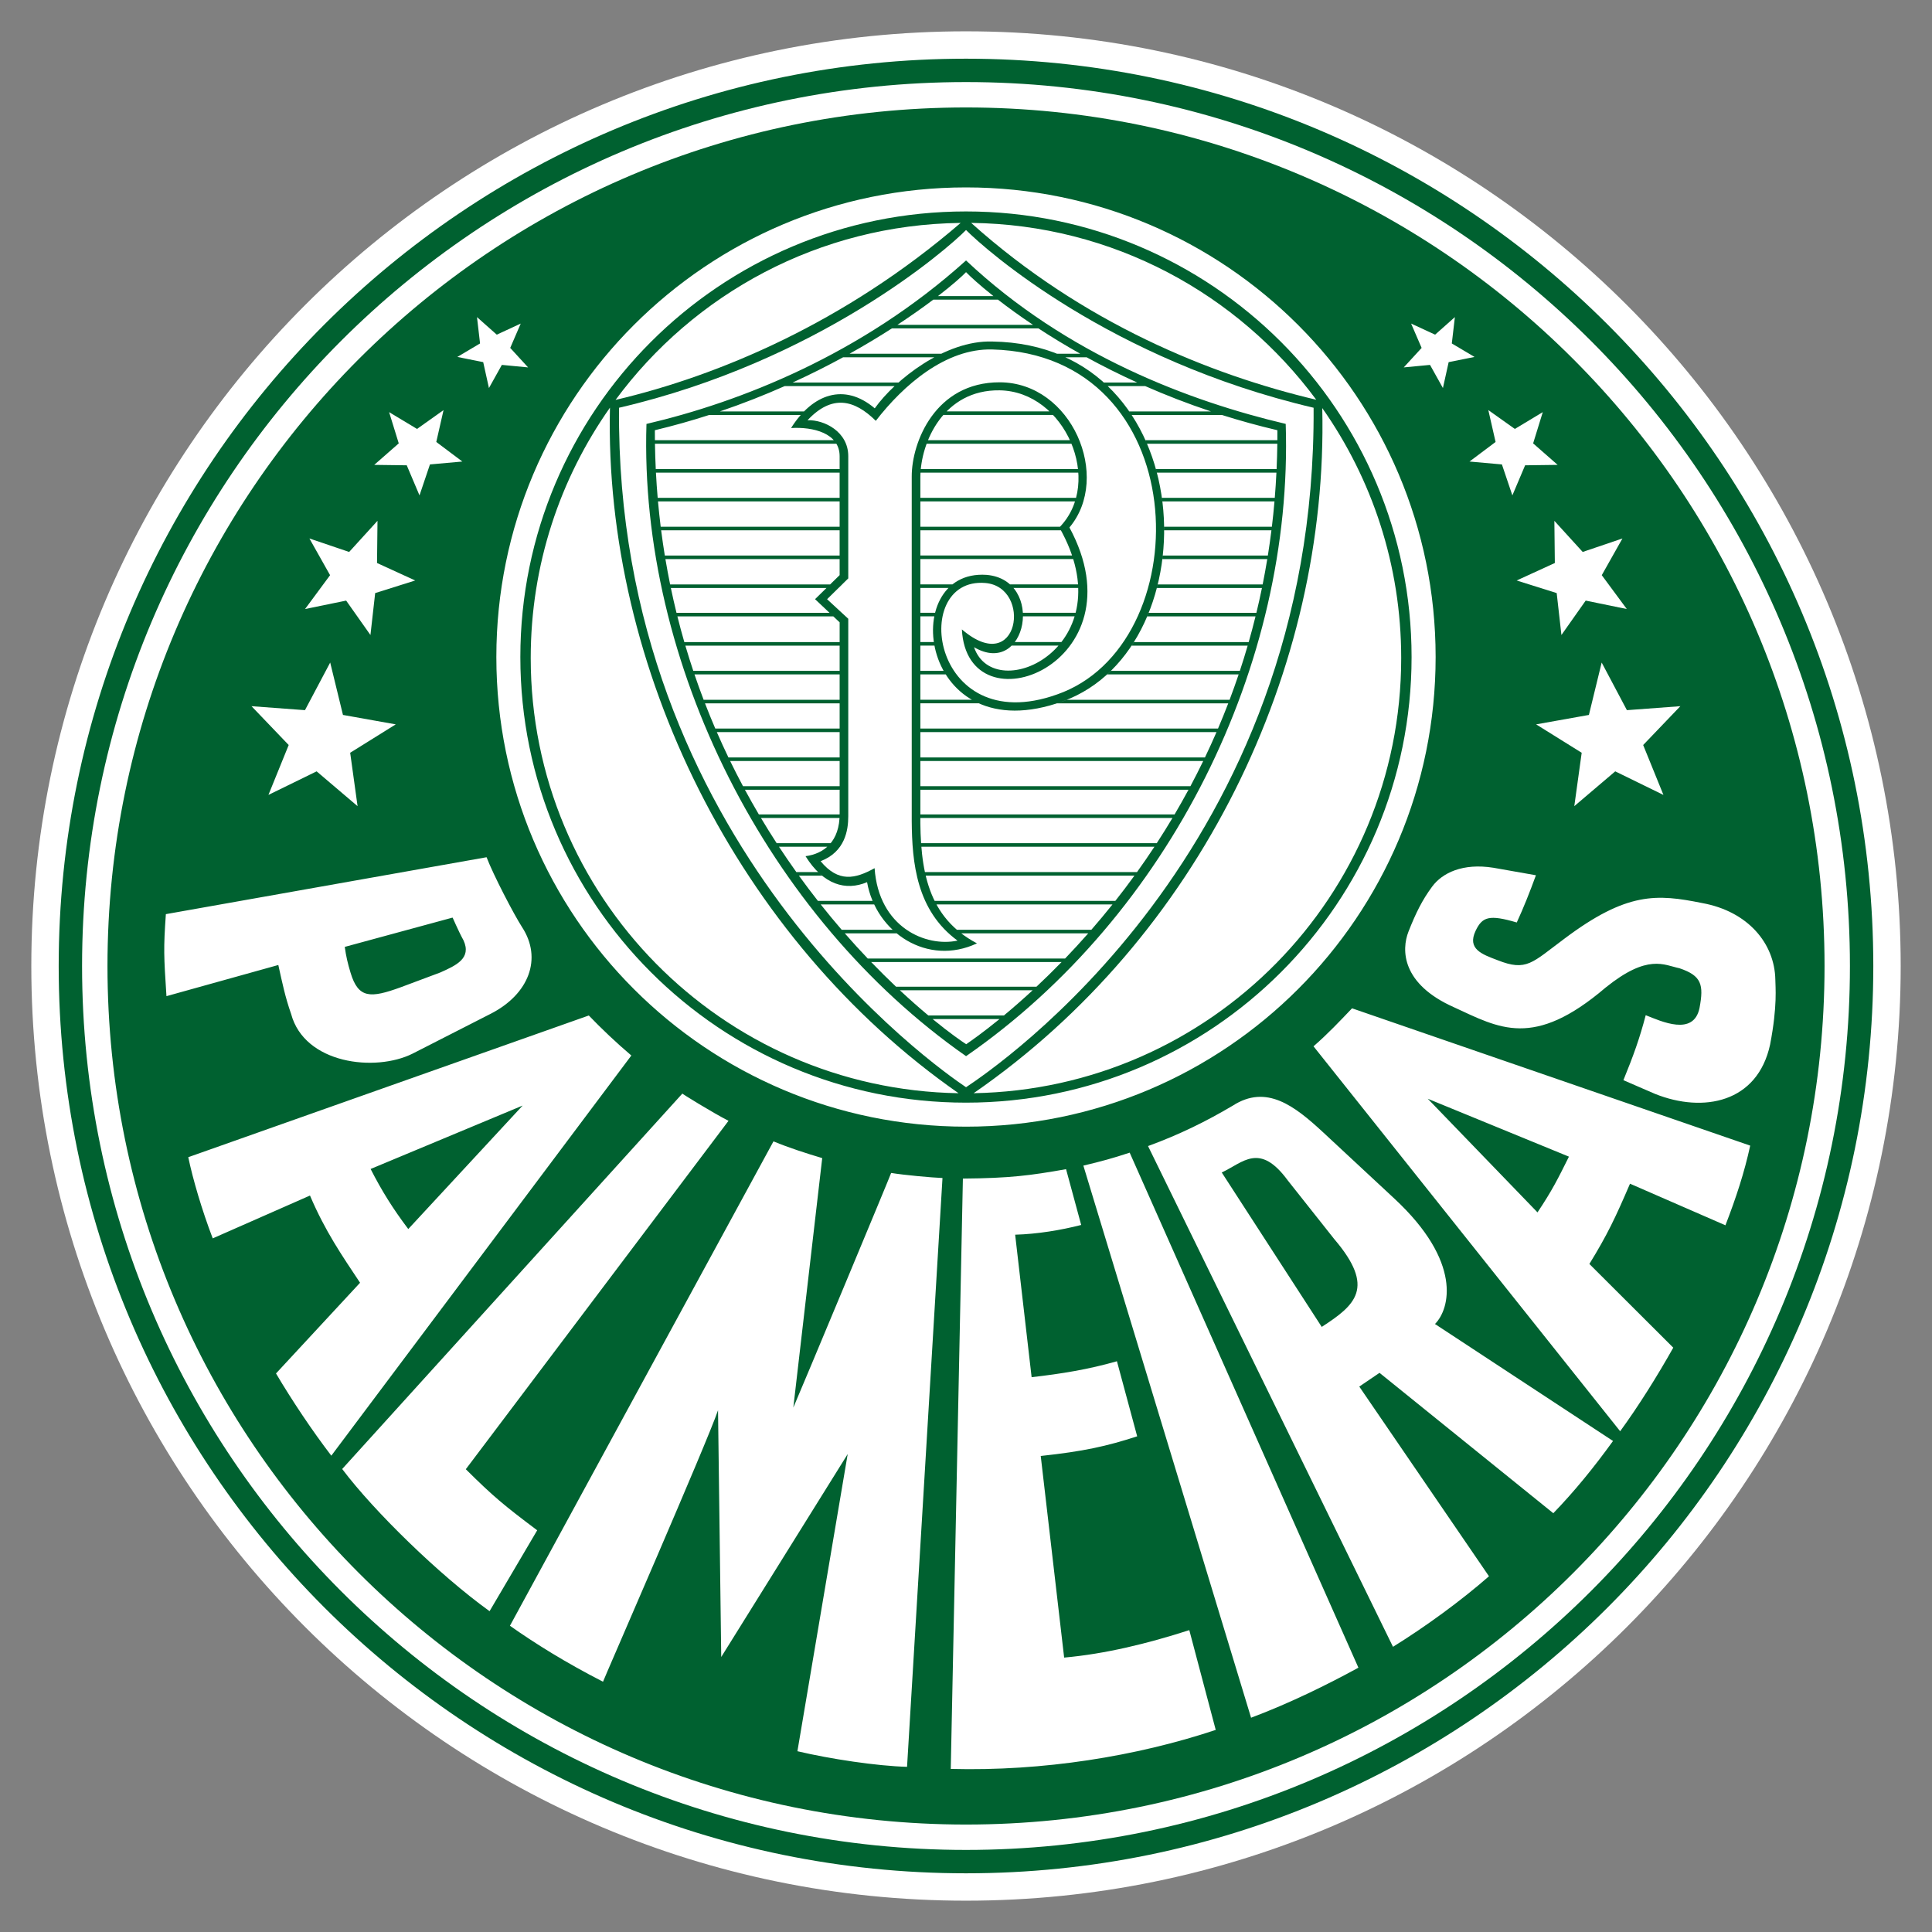 <svg xmlns="http://www.w3.org/2000/svg" viewBox="0 0 1000 1000"><rect x="0" y="0" width="1000" height="1000" fill="#808080" stroke="none"/><defs><style>      .cls-1, .cls-2 {        fill: #006130;      }      .cls-3 {        fill: #fff;      }      .cls-3, .cls-2 {        fill-rule: evenodd;      }    </style></defs><g><g id="Camada_1"><g><path class="cls-3" d="M500,16.21c267.19,0,483.79,216.6,483.79,483.79s-216.6,483.79-483.79,483.79S16.21,767.19,16.21,500,232.81,16.21,500,16.21"></path><path class="cls-2" d="M500,42.48h0c252.68,0,457.52,204.84,457.52,457.52s-204.84,457.52-457.52,457.52S42.48,752.68,42.48,500,247.32,42.48,500,42.48M500,30.38c259.37,0,469.62,210.26,469.62,469.62s-210.25,469.62-469.62,469.62S30.38,759.37,30.38,500,240.64,30.38,500,30.38Z"></path><path class="cls-2" d="M730.39,167.48h0l5.44,12.6-9.26,10.09,13.6-1.3,6.68,11.98,2.97-13.41,13.39-2.69-11.76-6.98,1.59-13.64-10.23,9.09-12.41-5.74ZM770.35,212.25h0l3.76,16.51-13.49,10.13,16.77,1.5,5.41,16.03,6.6-15.58,16.84-.22-12.69-11.13,4.99-16.17-14.45,8.7-13.75-9.77ZM804.54,269.58h0l.24,21.83-19.76,9.05,20.72,6.52,2.45,21.7,12.56-17.81,21.27,4.36-12.95-17.52,10.7-19-20.57,6.98-14.66-16.1ZM829.02,342.94h0l-6.61,27.11-27.32,4.88,23.59,14.7-3.83,27.64,21.19-18.02,24.95,12.2-10.49-25.83,19.25-20.1-27.67,2.06-13.05-24.63ZM170.91,342.94h0l6.61,27.11,27.32,4.88-23.59,14.7,3.83,27.64-21.19-18.02-24.95,12.2,10.49-25.83-19.25-20.1,27.67,2.06,13.05-24.63ZM195.39,269.58h0l-.24,21.83,19.76,9.05-20.72,6.52-2.45,21.7-12.57-17.81-21.27,4.36,12.95-17.52-10.7-19,20.57,6.98,14.66-16.1ZM229.58,212.25h0l-3.76,16.51,13.49,10.13-16.77,1.5-5.41,16.03-6.6-15.58-16.83-.22,12.69-11.13-4.99-16.17,14.45,8.7,13.75-9.77ZM269.53,167.48h0l-5.44,12.6,9.26,10.09-13.59-1.3-6.68,11.98-2.97-13.41-13.39-2.69,11.76-6.98-1.59-13.64,10.24,9.09,12.41-5.74ZM785.07,477.49h0c3.62-7.84,6.83-15.99,9.92-24.46-8.48-1.5-15.31-2.7-21.93-3.87-16.01-2.57-26.57,2.7-31.77,9.73-5.2,7.04-8.46,13.67-12.24,23.25-3.78,9.59-3.55,27.14,23.47,39.19,23.54,10.85,41.19,21.7,78.53-10.16,21.89-17.63,30.22-11.67,38.23-10.01,11.45,3.85,12.65,8.48,10.4,20.51-3,14.86-19.79,6.97-27.86,3.79-3.09,11.84-6.34,20.9-11.55,33.64,4.87,2.04,10.96,4.82,16.45,7.12,24.89,9.97,52.96,4.56,59.48-25.55,3.91-20.25,2.71-30.1,2.71-33.62-.35-18.71-14.12-35.36-37.95-39.65-23.25-4.67-38.78-5.94-71.3,18.52-16.68,12.38-19.45,17.05-34.59,11.04-8.06-3.05-15.78-5.77-11.28-15.22,3.45-7.25,7.03-8.46,21.28-4.27ZM739.01,568.71h0l73.07,29.97c-5.67,11.37-8.47,17.15-16.27,28.85l-56.8-58.82ZM699.82,521.9h0c-6.2,6.51-12.58,13.27-19.95,19.67l158.72,199.24c9.52-13.04,19.3-28.69,27.49-43.26l-43.42-43.33c9.33-15.17,13.41-23.83,21.03-41.54l49.39,21.53c5.54-14.33,9.83-27.44,12.82-41.24l-206.09-71.07ZM684.12,686.81h0c17.45-11.32,28.01-20.25,6.48-45.47l-24.03-30.33c-14.66-20.02-23.22-9.2-34.2-4.14l51.76,79.94ZM721.02,852.4h0l-126.8-259.2c16.28-5.95,30.06-12.75,43.85-20.91,17.45-11.24,32.01.15,46.65,13.68l37.05,34.46c35.12,32.67,28.76,57.04,20.97,64.87l92.16,60.55c-9.98,13.8-19.82,25.89-30.91,37.39l-89.95-72.66-10.48,7.11,67.13,98.18c-14.56,12.76-33,26.18-49.67,36.51ZM560.75,603.32h0c9.23-2.18,15.28-3.83,23.97-6.71l118.39,266.58c-16.03,8.77-35.72,18.47-55.56,25.9l-86.8-285.76ZM551.8,605.16h0c-18.55,3.29-29.19,4.67-53.41,4.87l-6.28,305.56c47.64,1.27,96.09-6.51,137.15-20.19l-13.68-51.64c-21.98,7.05-43.42,12.28-64.78,14.21l-12.12-104.36c22.11-2.37,34.16-5.04,49.92-10.17l-10.48-38.86c-14.7,4.22-28.77,6.5-44.16,8.25l-8.52-73.75c11.51-.33,23.57-2.33,34.18-5.04l-7.83-28.87ZM263.95,841.48h0l136.4-250.71c8.01,3.32,17.12,6.25,25.23,8.66l-14.96,129.13c4.07-9.34,50.63-120.97,50.63-121.44,7.12,1.14,20.64,2.37,26.58,2.62l-18.34,304.77c-15.62-.43-39.71-4.05-56.75-8.08l26.03-153.82-65.46,105.05-1.66-127.73c-5.42,16.19-59.53,140.07-59.53,140.53-19.37-9.92-35.21-19.82-48.19-28.98ZM177.11,760.36h0l176.09-194.34c-.66-.16,15.92,10.06,23.88,14.11l-135.98,180.34c14.23,14.11,19.61,18.58,36.95,31.61l-24.65,41.87c-25.86-18.6-59.78-51.66-76.29-73.6ZM270.51,572.24h0l-78.68,32.82c5.91,11.58,11.59,20.61,19.49,31.09l59.19-63.91ZM304.77,525.62h0c6.36,6.65,14.24,14.12,22.01,20.71l-155.29,207.13c-9.93-12.98-20.19-28.32-28.63-42.56l43.51-46.95c-9.59-14.45-18.07-26.71-25.92-45.14l-50.34,22.17c-5.6-14.62-10.33-30.81-12.66-42.02l207.31-73.34ZM234.23,474.95h0l-55.78,15.16c.67,4.89,1.54,8.56,3.02,13.45,4.04,13.35,10.3,13.15,26,7.43l20.41-7.63c8.17-3.65,16.33-7.31,12.03-16.64-2.8-5.08-5.67-12.03-5.67-11.77ZM251.85,443.7h0c3.54,9.26,14.06,29.47,18.36,36.17,10.61,16.24,3.58,34.72-16.19,44.84l-40.49,20.66c-19.32,9.63-55.93,5.34-62.86-20.59-3.09-8.83-4.51-15.83-6.61-25.3l-57.9,16.13c-1.37-20.95-1.56-24.6-.31-42.45l166-29.46ZM500,97h0c134.25,0,243.08,108.83,243.08,243.08s-108.83,243.08-243.08,243.08-243.09-108.83-243.09-243.08,108.83-243.08,243.09-243.08ZM500,55.62c245.42,0,444.38,198.95,444.38,444.38s-198.96,444.38-444.38,444.38S55.63,745.42,55.63,500,254.58,55.62,500,55.62Z"></path><path class="cls-2" d="M679.92,211.05h0c-105.47-24.73-169.83-81.85-179.9-92-9.83,10.05-76.33,68-179.61,92-2.05,225.77,164.9,341.8,179.61,351.7,14.65-9.79,181.37-121.72,179.9-351.7M502.67,115.37h0c57.72,51.83,123.69,78.57,178.62,91.54-40.53-54.87-105.37-90.68-178.62-91.54ZM318.61,206.99h0c53.26-12.47,118.61-39.92,178.62-91.61-73.26.88-138.11,36.71-178.62,91.61ZM496.13,565.84h0c-114.23-79.55-183.58-220.35-180.42-354.84-25.83,36.66-41.01,81.36-41.01,129.62,0,123.13,98.79,223.18,221.44,225.23ZM684.4,211.22h0c3.27,135.29-63.56,273.92-180.45,354.62,122.58-2.12,221.31-102.14,221.31-225.23,0-48.16-15.12-92.78-40.86-129.39ZM499.98,109.44c127.38,0,230.65,103.26,230.65,230.65s-103.27,230.64-230.65,230.64-230.65-103.26-230.65-230.64,103.26-230.65,230.65-230.65Z"></path><path class="cls-1" d="M434.59,297.69h0v-61.57c0-12.01-13.88-15.25-25.13-14.57,11.09-17.68,27.54-23.58,43.31-10.2,10.57-14.84,36.48-35.32,60.8-34.58,109.04,1.69,113.75,158.18,36.64,186.2-74.65,27.13-86.21-68.71-39.55-65.42,30.41,2.64,20.84,53.41-6.5,37.44,10.66,31.14,78.97-.73,44.15-61.98,23.1-23.55,3.04-70.51-30.95-70.98-28.81-.4-40.87,26.62-40.98,44.94v173.33c-.36,30.68,3.99,54.62,29.3,67.98-25.58,11.99-52.2-5.41-56.89-31.67-11.01,4.63-22.59,1.42-31.85-13.45,9.48-1.24,17.76-7.48,17.66-22.13v-98.91l-12.73-11.99,12.73-12.45ZM417.98,217.51h0c8.66-.31,21.08,5.93,21.08,18.58v63.29l-10.96,10.77,10.96,10.12v102.23c0,7.16-1.62,18.39-14.32,23.25,9.24,11.18,17.94,9.15,27.95,3.62,2.12,30.8,26.68,40.97,42.92,37.49-21.27-15.61-23.53-40.33-23.7-61.82v-178.48c-.01-17.58,12.13-48.75,45.55-48.68,37.32.08,58,49.04,36.08,75.14,38.14,70.56-52.92,105.99-55.67,52.76,29.65,25.37,36.59-22.02,12.08-24.03-39.94-3.27-27.72,83.77,40.41,56.47,70.6-28.89,67.33-174.63-36.8-177.34-23.97-.63-45.92,18.37-60.24,36.94-11.11-11.01-22.68-13.8-35.34-.31ZM517.36,527.46h-34.64c8.73,7.16,14.99,11.5,17.38,13.03,2.21-1.52,8.45-5.85,17.26-13.03ZM534.49,512.56h-68.73c5.36,5,10.33,9.36,14.75,13.05h39.1c4.44-3.68,9.46-8.04,14.88-13.05ZM549.49,497.94h-98.59c4.47,4.63,8.79,8.9,12.89,12.78h72.68c4.14-3.88,8.51-8.15,13.02-12.78ZM549.38,332.33h5.27c-.36.63-.73,1.24-1.11,1.84h-5.69c.52-.6,1.03-1.21,1.52-1.84ZM525.25,332.33h24.13c-.49.63-1,1.24-1.52,1.84h-24.21c.58-.57,1.11-1.18,1.61-1.84ZM523.34,332.33h1.91c-.5.66-1.03,1.28-1.61,1.84h-3.47c1.2-.39,2.26-1.03,3.17-1.84ZM556.74,317.17h3.25c-.11.62-.23,1.23-.36,1.84h-3.4c.18-.6.35-1.22.51-1.84ZM529.43,317.17h27.31c-.16.62-.33,1.24-.51,1.84h-26.75c0-.61-.01-1.23-.05-1.84ZM526.97,317.17h2.46c.04.61.05,1.23.05,1.84h-2.21c-.07-.61-.17-1.23-.3-1.84ZM484.01,317.17h1.99c-.17.6-.32,1.22-.45,1.84h-1.94c.12-.62.26-1.24.41-1.84ZM476.37,317.17h7.65c-.15.61-.29,1.22-.41,1.84h-7.24v-1.84ZM473.35,317.17h3.01v1.84h-3.02v-1.84ZM557.97,302.48h2.58c.05.62.09,1.23.12,1.84h-2.6c-.02-.61-.06-1.22-.1-1.84ZM522.78,302.48h35.19c.04.62.08,1.23.1,1.84h-33.5c-.55-.65-1.14-1.26-1.79-1.84ZM515.81,302.48h6.97c.64.58,1.24,1.19,1.79,1.84h-5.66c-.95-.69-1.98-1.31-3.1-1.84ZM492.99,302.48h6.66c-1.4.52-2.68,1.14-3.87,1.84h-4.83c.64-.65,1.32-1.27,2.04-1.84ZM476.37,302.48h16.62c-.72.57-1.4,1.19-2.04,1.84h-14.58v-1.84ZM473.38,302.48h2.99v1.84h-2.99v-1.84ZM554.88,287.53h2.72c.19.62.36,1.23.53,1.84h-2.66c-.18-.61-.39-1.22-.6-1.84ZM476.37,287.53h78.51c.21.62.42,1.23.6,1.84h-79.11v-1.84ZM473.41,287.53h2.96v1.84h-2.97v-1.84ZM548.66,272.64h3.75c-.17.19-.33.39-.51.57.21.43.4.84.6,1.27h-3.4c-.26-.49-.52-.97-.79-1.46.12-.12.24-.26.36-.38ZM476.37,272.64h72.29c-.12.13-.24.26-.36.38.28.49.53.97.79,1.46h-72.73v-1.84ZM473.43,272.64h2.94v1.84h-2.94v-1.84ZM556.96,257.68h2.95c-.14.62-.29,1.23-.46,1.84h-3.02c.19-.61.38-1.22.54-1.84ZM476.37,257.68h80.58c-.16.62-.35,1.23-.54,1.84h-80.04v-1.84ZM473.46,257.68h2.91v1.84h-2.92v-1.84ZM557.95,242.79h2.62c.07.61.13,1.23.18,1.84h-2.63c-.04-.61-.1-1.23-.17-1.84ZM476.6,242.79h81.36c.07.61.13,1.23.17,1.84h-81.67c.04-.61.08-1.22.14-1.84ZM473.56,242.79h3.03c-.06.62-.11,1.23-.14,1.84h-2.96c.01-.61.03-1.22.07-1.84ZM553.76,227.83h2.81c.26.61.5,1.22.74,1.84h-2.75c-.26-.62-.52-1.23-.8-1.84ZM480.34,227.83h73.43c.28.61.55,1.22.8,1.84h-74.95c.23-.62.47-1.23.72-1.84ZM477.21,227.83h3.13c-.25.61-.49,1.23-.72,1.84h-3.15c.23-.62.48-1.23.74-1.84ZM543.2,212.94h4.24c.52.6,1.02,1.22,1.51,1.84h-3.92c-.6-.63-1.2-1.25-1.83-1.84ZM489.98,212.94h53.22c.62.59,1.23,1.21,1.83,1.84h-56.76c.55-.63,1.12-1.25,1.71-1.84ZM486.95,212.94h3.02c-.59.6-1.16,1.21-1.71,1.84h-2.98c.54-.63,1.09-1.24,1.67-1.84ZM503.04,362.18h11.53c3.19.96,6.62,1.59,10.27,1.84h-18.22c-1.25-.56-2.44-1.18-3.59-1.84ZM476.36,362.18h26.68c1.15.66,2.34,1.28,3.59,1.84h-30.27v-1.84ZM473.27,362.18h3.09v1.84h-3.09v-1.84ZM488.42,347.22h4.52c.47.63.97,1.24,1.48,1.84h-4.91c-.38-.61-.75-1.22-1.1-1.84ZM476.37,347.22h12.05c.35.62.72,1.24,1.1,1.84h-13.15v-1.84ZM473.3,347.22h3.07v1.84h-3.07v-1.84ZM483.37,332.33h2.51c.14.61.31,1.23.48,1.84h-2.69c-.12-.61-.22-1.23-.31-1.84ZM476.37,332.33h7c.09.61.19,1.23.31,1.84h-7.31v-1.84ZM473.33,332.33h3.04v1.84h-3.04v-1.84ZM551.39,184.93h-3c-1.72-.66-3.48-1.29-5.29-1.84h3.98c1.46.58,2.9,1.19,4.31,1.84ZM573.33,199.82h-.87c-.68-.62-1.36-1.24-2.07-1.84h.92c.68.61,1.37,1.21,2.02,1.84ZM585.72,214.78h-.58c-.41-.62-.8-1.24-1.23-1.84h.55c.42.61.85,1.22,1.26,1.84ZM593.67,229.67h-.59c-.26-.62-.54-1.23-.82-1.84h.59c.27.61.55,1.22.82,1.84ZM598.77,244.63h-.71c-.16-.62-.33-1.23-.5-1.84h.71c.17.61.35,1.23.51,1.84ZM601.62,259.52h-.87c-.07-.61-.15-1.23-.23-1.84h.85c.09.61.18,1.23.25,1.84ZM602.54,274.48h-1.02c0-.61.01-1.23,0-1.84h1.01c0,.61,0,1.23,0,1.84ZM601.62,289.37h-1.17c.08-.61.18-1.23.25-1.84h1.14c-.07.61-.15,1.23-.22,1.84ZM598.77,304.32h-1.33c.17-.61.34-1.22.49-1.84h1.29c-.15.62-.29,1.23-.45,1.84ZM593.8,319.01h-1.51c.27-.61.55-1.22.81-1.84h1.45c-.25.61-.49,1.23-.74,1.84ZM585.69,334.17h-1.81c.42-.61.83-1.22,1.23-1.84h1.78c-.39.62-.8,1.23-1.21,1.84ZM573.05,349.06h-2.74c.73-.6,1.44-1.21,2.14-1.84h2.55c-.64.63-1.3,1.24-1.96,1.84ZM547.14,364.02h-14.94c3.59-.24,7.37-.84,11.32-1.84h8.69c-.67.27-1.33.55-2,.79-1.04.38-2.05.72-3.06,1.05ZM476.36,378.91h-3.12v-1.84h3.12v1.84ZM476.36,393.87h-3.15v-1.84h3.15v1.84ZM476.36,408.76h-3.17v-1.84h3.17v1.84ZM476.34,423.36h-3.18v-1.84h3.19c0,.62,0,1.23,0,1.84ZM476.87,438.25h-3.71l-.03-.27v-1.58h3.6c.04.62.09,1.23.14,1.84ZM479.13,453.21h-3.23c-.17-.62-.32-1.23-.48-1.84h3.3c.13.62.27,1.23.41,1.84ZM484.68,468.09h-3.16c-.31-.61-.61-1.22-.9-1.84h3.11c.31.62.62,1.24.95,1.84ZM497.48,483.05h-4.92c-.65-.59-1.28-1.21-1.9-1.84h4.57c.72.63,1.48,1.24,2.26,1.84ZM461.97,481.21h4.01c.65.63,1.33,1.25,2.04,1.84h-3.95c-.72-.59-1.41-1.2-2.09-1.84ZM451.63,466.25h4.03c.27.61.56,1.22.86,1.84h-4.07c-.29-.61-.56-1.22-.82-1.84ZM423.39,451.36h4.06c.93.64,1.91,1.26,2.91,1.84h-4.91c-.69-.57-1.38-1.18-2.06-1.84ZM429.98,436.4h5.38c-.08.5-.17.96-.28,1.4-.1.15-.2.29-.31.44h-6.54c.62-.56,1.2-1.18,1.75-1.84ZM434.59,421.52h1.13v1.84h-1.19c.03-.6.05-1.21.06-1.84ZM434.59,406.92h1.16v1.84h-1.16v-1.84ZM434.59,392.03h1.18v1.84h-1.18v-1.84ZM434.59,377.07h1.21v1.84h-1.21v-1.84ZM434.59,362.18h1.23v1.84h-1.23v-1.84ZM434.59,347.22h1.25v1.84h-1.25v-1.84ZM434.59,332.33h1.28v1.84h-1.28v-1.84ZM429.33,317.17h2.7l1.63,1.84h-2.38l-1.96-1.84ZM434.59,287.53h1.24v1.84h-1.24v-1.84ZM434.59,272.64h1.27v1.84h-1.27v-1.84ZM434.59,257.68h1.31v1.84h-1.31v-1.84ZM434.59,242.79h1.34v1.84h-1.34v-1.84ZM431.55,227.83h3.94c.17.58.3,1.19.38,1.84h-2.96c-.39-.66-.85-1.27-1.36-1.84ZM416.19,212.94h3.04c-.55.58-1.1,1.2-1.64,1.84h-3.12c.56-.64,1.13-1.25,1.72-1.84ZM465.07,197.98h5.3c-.66.61-1.32,1.22-1.97,1.84h-5.35c.66-.62,1.33-1.23,2.02-1.84ZM487.22,183.09h5.03c-1.32.56-2.62,1.18-3.9,1.84h-4.74c1.19-.64,2.39-1.26,3.61-1.84ZM537.47,169.98h-75.83c-6.58,4.23-13.9,8.65-21.92,13.12h47.49c-1.22.58-2.42,1.2-3.61,1.84h-47.22c-8.06,4.39-16.78,8.79-26.1,13.05h54.79c-.69.61-1.36,1.23-2.02,1.84h-56.87c-10.48,4.65-21.69,9.09-33.56,13.12h43.57c-.58.59-1.15,1.2-1.72,1.84h-47.41c-9.02,2.91-18.4,5.57-28.11,7.89,0,1.72,0,3.44.03,5.15h92.57c.51.57.97,1.18,1.36,1.84h-93.91c.07,4.42.21,8.79.42,13.12h95.18v1.84h-95.09c.23,4.4.53,8.75.9,13.05h94.19v1.84h-94.03c.4,4.42.87,8.8,1.4,13.12h92.63v1.84h-92.4c.57,4.4,1.2,8.75,1.9,13.05h90.5v1.84h-90.19c.75,4.43,1.56,8.8,2.44,13.12h89.05l-1.87,1.84h-86.8c.91,4.34,1.88,8.62,2.92,12.85h79.19l1.96,1.84h-80.69c1.13,4.51,2.33,8.95,3.59,13.32h80.41v1.84h-79.87c1.3,4.42,2.67,8.77,4.1,13.05h75.77v1.84h-75.15c1.51,4.45,3.09,8.82,4.73,13.12h70.43v1.84h-69.72c1.71,4.43,3.49,8.78,5.32,13.05h64.4v1.84h-63.6c1.95,4.46,3.95,8.84,6.01,13.12h57.59v1.84h-56.7c2.17,4.45,4.39,8.8,6.66,13.05h50.04v1.84h-49.05c2.36,4.36,4.76,8.61,7.21,12.76h41.84c0,.63-.02,1.24-.06,1.84h-40.69c2.67,4.47,5.38,8.83,8.13,13.05h28.01c-.54.67-1.13,1.28-1.75,1.84h-25.06c2.97,4.52,5.98,8.89,8.99,13.12h11.23c.68.66,1.37,1.28,2.06,1.84h-11.97c3.27,4.52,6.55,8.87,9.83,13.05h28.31c.26.62.53,1.24.82,1.84h-27.68c3.64,4.59,7.27,8.96,10.86,13.12h26.34c.68.64,1.37,1.25,2.09,1.84h-26.83c4.04,4.62,8.02,8.98,11.9,13.05h102.13c3.91-4.07,7.92-8.42,12-13.05h-65.79c-.78-.6-1.53-1.21-2.26-1.84h69.66c3.61-4.15,7.27-8.53,10.94-13.12h-91.14c-.33-.61-.65-1.22-.95-1.84h93.56c3.3-4.17,6.6-8.52,9.88-13.05h-108.03c-.14-.61-.28-1.22-.41-1.84h109.77c3.03-4.22,6.04-8.59,9.02-13.12h-120.64c-.05-.61-.09-1.23-.14-1.84h121.98c2.75-4.22,5.46-8.57,8.14-13.05h-130.51c0-.61,0-1.23,0-1.84h131.6c2.44-4.14,4.84-8.4,7.2-12.76h-138.78v-1.84h139.78c2.26-4.25,4.48-8.6,6.63-13.05h-146.41v-1.84h147.3c2.05-4.28,4.04-8.65,5.98-13.12h-153.28v-1.84h154.07c1.82-4.27,3.58-8.61,5.29-13.05h-88.57c1.01-.33,2.03-.67,3.06-1.05.68-.25,1.34-.53,2-.79h84.21c1.62-4.29,3.18-8.67,4.68-13.12h-68.05c.66-.6,1.32-1.21,1.96-1.84h66.71c1.42-4.28,2.77-8.63,4.05-13.05h-60.07c.4-.61.82-1.22,1.21-1.84h59.39c1.25-4.37,2.43-8.81,3.54-13.32h-56.03c.26-.61.5-1.23.74-1.84h55.74c1.02-4.22,1.97-8.5,2.87-12.85h-54.38c.16-.61.31-1.23.45-1.84h54.3c.86-4.31,1.66-8.69,2.39-13.12h-54.29c.08-.61.15-1.23.22-1.84h54.37c.68-4.29,1.3-8.64,1.85-13.05h-55.52c0-.61,0-1.23,0-1.84h55.75c.52-4.32.97-8.69,1.35-13.12h-58.02c-.08-.61-.17-1.23-.25-1.84h58.42c.35-4.3.64-8.65.85-13.05h-61.87c-.16-.62-.34-1.23-.51-1.84h62.47c.2-4.32.32-8.7.38-13.12h-67.44c-.26-.62-.54-1.23-.82-1.84h68.28c.01-1.71.02-3.43.01-5.15-9.98-2.34-19.55-5-28.7-7.89h-46.73c-.41-.62-.83-1.23-1.26-1.84h42.3c-12.14-4.04-23.5-8.48-34.05-13.12h-19.39c-.66-.63-1.34-1.23-2.02-1.84h17.28c-9.4-4.26-18.13-8.66-26.14-13.05h-11.06c-1.41-.65-2.85-1.26-4.31-1.84h12.05c-7.97-4.47-15.2-8.89-21.65-13.12ZM516.53,155.09h-33.45c-5.17,3.9-11.4,8.33-18.6,13.05h70.21c-7.07-4.72-13.13-9.15-18.16-13.05ZM485.5,153.24h28.68c-7.31-5.8-12.09-10.23-14.16-12.38-2.02,2.13-6.97,6.56-14.52,12.38ZM665.48,219.41c4.05,124.49-59.89,254.16-165.45,327.26-103.06-71.92-169.32-203.57-165.42-327.24,47.87-11.14,111.19-35.72,165.41-84.62,52.1,49.08,116.04,72.97,165.47,84.6Z"></path></g></g></g></svg>